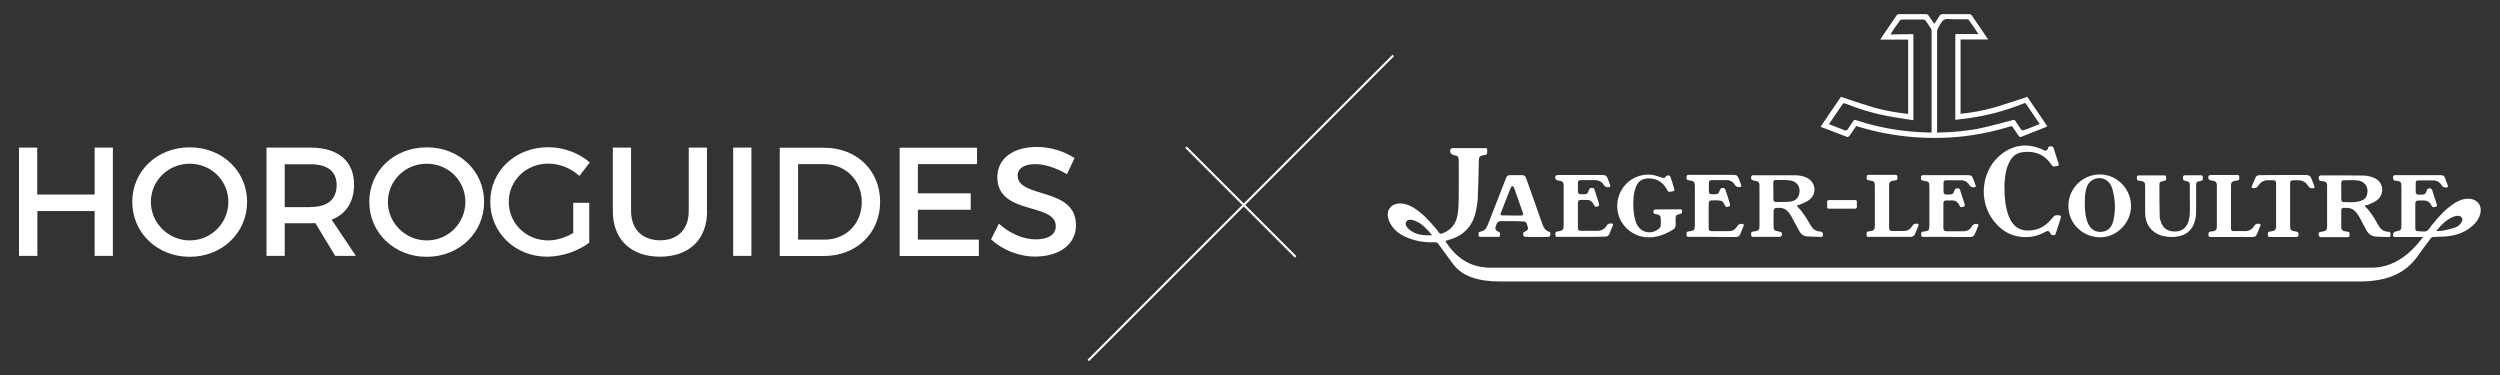 <?xml version="1.0" encoding="utf-8"?>
<!-- Generator: Adobe Illustrator 24.1.3, SVG Export Plug-In . SVG Version: 6.00 Build 0)  -->
<svg version="1.1" id="圖層_1" xmlns="http://www.w3.org/2000/svg" xmlns:xlink="http://www.w3.org/1999/xlink" x="0px" y="0px"
	 width="1907.1px" height="286.3px" viewBox="0 0 1907.1 286.3" style="enable-background:new 0 0 1907.1 286.3;"
	 xml:space="preserve">
<rect x="0" y="0" width="1907.1" height="286.3" fill="#333333" stroke="none"/>
<style type="text/css">
	.st0{fill:#FFFFFF;}
</style>
<g>
	<g>
		<path class="st0" d="M72.2,195.2V161H28.5v34.2H14.5v-82.6h13.9v35.8h43.8v-35.8h13.9v82.6L72.2,195.2L72.2,195.2z"/>
		<path class="st0" d="M188.5,154c0,23.6-19.1,41.9-43.8,41.9c-24.7,0-43.8-18.3-43.8-41.9c0-23.7,19.1-41.6,43.8-41.6
			C169.4,112.3,188.5,130.4,188.5,154z M115.1,154c0,16.4,13.6,29.4,29.7,29.4s29.4-13,29.4-29.4c0-16.4-13.2-29.1-29.4-29.1
			C128.6,124.8,115.1,137.6,115.1,154z"/>
		<path class="st0" d="M240.6,170.2c-1.2,0.1-2.5,0.1-3.8,0.1h-19.6v24.9h-13.9v-82.6h33.5c21.1,0,33.3,10.3,33.3,28.2
			c0,13.2-6.1,22.5-17.1,26.8l18.5,27.6h-15.8L240.6,170.2z M236.8,157.9c12.7,0,20-5.4,20-16.6c0-10.9-7.3-16-20-16h-19.6v32.7
			H236.8z"/>
		<path class="st0" d="M369.3,154c0,23.6-19.1,41.9-43.8,41.9c-24.6,0-43.8-18.3-43.8-41.9c0-23.7,19.1-41.6,43.8-41.6
			C350.2,112.3,369.3,130.4,369.3,154z M295.9,154c0,16.4,13.6,29.4,29.7,29.4c16.2,0,29.4-13,29.4-29.4c0-16.4-13.2-29.1-29.4-29.1
			C309.4,124.8,295.9,137.6,295.9,154z"/>
		<path class="st0" d="M449.5,154.7v30.4c-8.4,6.4-20.8,10.7-32.1,10.7c-24.4,0-43.4-18.3-43.4-41.9c0-23.6,19.2-41.6,44.2-41.6
			c11.8,0,23.6,4.5,31.7,11.6l-7.9,10.3c-6.4-5.9-15.2-9.4-23.8-9.4c-16.9,0-30.1,12.9-30.1,29.2c0,16.5,13.3,29.4,30.2,29.4
			c6.1,0,13.1-2.1,19-5.7v-23L449.5,154.7L449.5,154.7z"/>
		<path class="st0" d="M539.4,161c0,21.6-13.6,34.8-35.9,34.8c-22.3,0-36-13.2-36-34.8v-48.4h13.9V161c0,13.9,8.6,22.3,22.2,22.3
			c13.4,0,21.8-8.3,21.8-22.3v-48.4h13.9V161L539.4,161z"/>
		<path class="st0" d="M559.3,195.2v-82.6h13.9v82.6L559.3,195.2L559.3,195.2z"/>
		<path class="st0" d="M628.7,112.7c24.8,0,42.7,17.3,42.7,41.3c0,23.8-18,41.3-43.1,41.3h-33.5v-82.6H628.7z M608.8,182.8h20.3
			c16,0,28.3-11.9,28.3-28.7c0-16.9-12.6-28.9-28.9-28.9h-19.7V182.8L608.8,182.8z"/>
		<path class="st0" d="M700.2,125.2v22.3h40.3V160h-40.3v22.8h46.5v12.5h-60.4v-82.6h59v12.5H700.2z"/>
		<path class="st0" d="M819.7,120.6l-5.8,12.3c-9-5.4-17.9-7.7-24.2-7.7c-8.1,0-13.4,3.1-13.4,8.6c0,18,44.6,8.4,44.5,38.1
			c0,14.7-13,23.8-31.1,23.8c-13,0-25.2-5.3-33.7-13.1l6-12c8.5,7.8,19.1,12,28,12c9.7,0,15.4-3.7,15.4-10
			c0-18.4-44.6-8.1-44.6-37.5c0-14.2,12.1-23,30.1-23C801.5,112.1,812,115.5,819.7,120.6z"/>
	</g>
	<g>
		
			<rect x="945.8" y="94.8" transform="matrix(0.707 -0.707 0.707 0.707 168.397 714.484)" class="st0" width="1.6" height="118.4"/>
		
			<rect x="782.2" y="157.8" transform="matrix(0.707 -0.707 0.707 0.707 165.06 715.823)" class="st0" width="329" height="1.6"/>
	</g>
	<g>
		<path class="st0" d="M1848.4,180.8c-7.1,0-13.9,0-20.6,0c-2.2,0-2.6-0.4-2.2-2.6c0.1-0.5,0.7-0.9,1.1-1.4c0.1-0.1,0.3-0.1,0.5-0.1
			c4.7-1,4.7-1,4.7-5.8c0-9.6,0-19.2,0-28.8c0-3.1-0.7-3.8-3.7-4.2c-1.1-0.1-2.4,0.1-2.6-1.6c-0.3-2.3,0.1-2.7,2.4-2.7
			c11.2,0,22.3,0,33.4,0c2.5,0,3.2,0.5,4,2.8c0.7,1.7,1.2,3.4,1.9,5.1c0.4,1,0,1.4-1,1.5c-1.6,0.1-2.9-0.1-3.8-1.8
			c-1.5-2.5-3.9-3.7-6.9-3.6c-3.4,0.1-6.9,0-10.3,0c-2,0-2.5,0.5-2.5,2.5c0,2,0,4,0,6.1c0,1.7,0.6,2.2,2.3,2.3c0.7,0,1.3,0,2,0
			c2.5,0,3.3-0.5,4-2.9c0.4-1.4,1.1-2,2.5-1.9c1,0.1,1.5,0.5,1.8,1.4c1.1,3.5,2.3,7,3.4,10.6c0.2,0.7,0.8,1.5-0.4,1.9
			c-1.1,0.3-2.2,1-3.2-0.2c-0.1-0.1-0.2-0.3-0.3-0.4c-1.3-3.4-3.9-4.2-7.3-4.1c-5.4,0.1-5.1-0.1-5.1,5.1c0,5.2,0,10.5,0,15.7
			c0,2.3,0.4,2.7,2.7,2.7c2,0,4.3,0.6,6-0.2c1.6-0.8,2.6-2.9,3.9-4.5c5.2-6.4,10.7-12.6,17.8-17c3.1-1.9,6.4-3.1,10-3.1
			c6.9,0,11,5.3,9,12c-1.2,4.1-3.8,7.2-7.1,9.8c-6.2,4.9-13.4,6.8-21.2,7.1c-2.5,0.1-5,0.1-7.5,0.3c-0.7,0-1.4,0.4-1.8,1
			c-3.3,4.4-6.7,8.8-9.8,13.3c-7.4,10.6-17.7,16.4-30.3,18.5c-4.3,0.7-8.7,1.1-13,1.1c-218.9,0-437.8,0-656.8,0
			c-7.6,0-15-0.7-22.2-3.3c-6-2.2-10.9-5.8-14.6-11.1c-3.4-4.8-7-9.6-10.5-14.4c-0.6-0.8-1.2-1.1-2.3-1.1
			c-7.1,0.3-14.1-0.7-20.7-3.3c-5.1-2-9.6-4.9-12.6-9.5c-1.3-1.9-2.3-4.2-2.7-6.4c-1.1-6,3-10.5,9.3-10.4c3.7,0,7.1,1.3,10.2,3.2
			c6.5,4,11.6,9.5,16.5,15.3c1,1.2,2,2.3,2.8,3.6c0.7,1.1,1.3,1.2,2.5,0.8c7-2.5,10.8-7.6,11.9-14.7c0.7-4.4,0.7-8.9,0.8-13.4
			c0.1-9,0-18.1,0-27.2c0-3.3-0.6-4-3.8-4.5c-2.2-0.4-3.4-2.5-2.4-4.6c0.2-0.4,0.9-0.7,1.3-0.7c8.4,0,16.8,0,25.2,0
			c1.1,0,1.5,0.5,1.4,1.5c0,0.5,0,1,0,1.5c0.1,1.5-0.5,2.2-2,2.3c-3.9,0.5-4.3,1.1-4.4,5c-0.2,9.4-0.4,18.8-0.8,28.2
			c-0.2,3.7-0.9,7.5-1.8,11.1c-2.7,11-10,17.6-20.7,20.5c-0.8,0.2-1.5,0.4-2.3,0.7c8.1,12.9,19.1,20.4,34.6,20.4
			c224,0,448.1,0,672.1,0c10.4,0,19.5-4,27.4-10.6C1841.1,189.8,1844.8,185.6,1848.4,180.8z M1092.5,179.5
			c-3.8-4.6-7.4-8.7-12.6-10.9c-1.4-0.6-2.9-1-4.4-1c-2.6,0-4,2.6-2.7,4.9c0.6,1.1,1.5,2,2.5,2.8
			C1080.2,179.3,1086.1,179.7,1092.5,179.5z M1858.7,175.9c0,0.1,0.1,0.3,0.2,0.4c1.8-0.1,3.6-0.1,5.4-0.5c3.2-0.7,6.5-1.4,9.5-2.6
			c1.6-0.7,3-2.2,4-3.7c1.6-2.5-0.2-5.1-3.1-4.9c-1.1,0.1-2.3,0.4-3.3,0.8C1866,167.6,1862.3,171.6,1858.7,175.9z"/>
		<path class="st0" d="M1455.6,86.9c0-19,0-37.8,0-56.7c-7,0-14,0-21.2,0c0.4-0.6,0.6-1,0.8-1.4c3.8-5.6,7.6-11.2,11.4-16.8
			c0.6-0.9,1.2-1.2,2.2-1.2c6.8,0,13.5,0,20.3,0c1.1,0,1.7,0.4,2.2,1.2c1.3,2,2.7,4,4.2,6.2c1.4-2.1,2.9-4.1,4.1-6.1
			c0.6-1,1.3-1.3,2.4-1.3c6.8,0,13.5,0,20.3,0c0.6,0,1.5,0.4,1.8,0.9c4.1,5.9,8,11.8,12.1,17.7c0.1,0.2,0.2,0.4,0.4,0.7
			c-7.1,0-14,0-21,0c0,18.9,0,37.7,0,56.7c8.7-0.9,17.3-2.4,25.7-4.8c8.3-2.5,16.6-5.3,25.2-8.1c4.9,7.1,10,14.7,15.3,22.4
			c-0.5,0.3-0.8,0.5-1.3,0.7c-6.1,2.5-12.3,4.8-18.4,7.3c-1.1,0.4-1.6,0.2-2.2-0.7c-1.4-2.2-3-4.3-4.4-6.5c-0.5-0.8-1-0.9-1.9-0.7
			c-9.5,3-19.2,5.2-29.1,6.7c-14.4,2.2-28.8,2.6-43.3,1.6c-15.1-1.1-29.8-3.8-44.3-8.3c-0.3-0.1-0.5-0.1-0.9-0.2
			c-1.8,2.5-3.5,5.1-5.3,7.6c-0.3,0.4-1.1,0.8-1.5,0.7c-6.7-2.5-13.4-5.1-20.4-7.8c5.4-7.9,10.5-15.5,15.5-22.8
			c8.5,2.8,16.7,5.6,25.1,8.1C1438.1,84.5,1446.7,85.9,1455.6,86.9z M1459.6,26.1c0,21.9,0,43.6,0,65.6c-7.2-1.1-14.2-2.1-21.2-3.5
			c-10.6-2-20.9-5.3-31-9.3c-0.4-0.2-1.4,0-1.6,0.3c-3.5,5.1-7,10.1-10.6,15.5c4.3,1.7,8.4,3.3,12.6,4.9c0.4,0.1,1.2-0.3,1.5-0.7
			c1.5-2.1,2.9-4.2,4.3-6.4c0.6-1,1.2-1.2,2.4-0.8c18.1,6,36.7,9,55.7,9.4c0.6,0,1.1,0,1.7,0c0-0.5,0.1-0.7,0.1-0.9
			c0-25.6,0-51.1,0-76.6c0-0.6-0.2-1.3-0.5-1.8c-1.3-2.1-2.7-4.1-4.1-6.1c-0.3-0.4-1-0.8-1.5-0.8c-5.6,0-11.2,0-16.7,0
			c-0.6,0-1.3,0.5-1.6,1c-2.2,3-4.2,6.1-6.3,9.2c-0.2,0.3-0.3,0.6-0.6,1.2C1448.1,26.1,1453.8,26.1,1459.6,26.1z M1477.6,101.1
			c0.5,0,0.7,0,1,0c11-0.2,21.9-1.1,32.7-3.4c8.1-1.8,16-4,24.1-6.1c1-0.3,1.4-0.2,2,0.7c1,1.6,2.1,3.1,3.1,4.6c2,3,2,3,5.4,1.7
			c3.3-1.3,6.6-2.6,10.1-4c-3.6-5.3-7-10.3-10.5-15.4c-0.6-0.9-1.1-0.6-1.8-0.3c-13.6,5.5-27.7,9.3-42.2,11.3
			c-3.2,0.4-6.5,0.8-9.9,1.2c0-21.9,0-43.5,0-65.4c5.8,0,11.6,0,17.7,0c-2.6-3.8-4.9-7.3-7.4-10.8c-0.3-0.4-1-0.5-1.6-0.5
			c-3.3,0-6.7,0-10,0c-2.5,0-5.3-0.7-7.2,0.3c-2,1.1-3.1,3.8-4.4,5.9c-0.6,0.9-1,2.1-1,3.1c0,25,0,50,0,75
			C1477.6,99.7,1477.6,100.3,1477.6,101.1z"/>
		<path class="st0" d="M1529.1,143.8c0,7.2,0.7,14.4,3.3,21.2c3.1,7.9,8.5,11.5,16.5,10.8c4.5-0.4,8.7-1.9,12.1-4.8
			c2.2-1.8,4-4,5.9-6.1c0.8-0.9,4.5-1.1,5.2,0c0.2,0.3,0.1,0.8,0,1.2c-1.3,4-2.6,8.1-3.9,12.1c-0.4,1.1-1.2,1.4-2.2,1.2
			c-0.7-0.2-1.6-0.6-1.8-1.1c-1-2.2-1.8-2.6-4-1.4c-3.6,2-7.4,3.4-11.6,3.8c-11.6,1.1-20.8-3.3-27.8-12.3
			c-12.2-15.6-9.2-39.5,6.5-51.2c9.4-7,19.7-8,30.4-3.3c0.5,0.2,1,0.5,1.5,0.7c1.6,0.7,2.7,0.2,3.1-1.5c0.3-1.3,0.9-1.5,2.1-1.5
			c1.1,0,1.8,0.3,2.2,1.4c1.2,4,2.5,7.9,3.8,11.8c0.4,1.2,0,1.6-1.1,1.8c-0.4,0.1-0.9,0.1-1.3,0.2c-1.5,0.6-2.4,0-3.2-1.3
			c-3.3-4.9-7.8-8.3-13.7-9.3c-2.9-0.5-6-0.5-8.9,0c-4.8,0.7-7.8,4-9.8,8.3c-2.4,5.1-3,10.5-3.3,15.9
			C1529,141.6,1529.1,142.7,1529.1,143.8z"/>
		<path class="st0" d="M1803.9,156.8c0.3,0.5,0.4,0.8,0.6,1c3.9,3.8,6.7,8.4,9.3,13.2c1.8,3.3,4.1,5.8,8.2,5.8
			c1.8,0,1.5,1.4,1.6,2.6c0,1.4-0.7,1.5-1.8,1.4c-3.1-0.1-6.2-0.1-9.3-0.3c-3.2-0.2-5.6-1.8-7.2-4.7c-1.9-3.6-3.8-7.2-5.8-10.8
			c-0.9-1.5-2-3-3.3-4.2c-2.4-2.3-5.5-2.4-8.6-2.2c-1.1,0.1-1.6,0.8-1.6,1.9c0,4.3,0,8.7,0,13.1c0,1.4,0.8,2.3,2.2,2.7
			c0.6,0.1,1.2,0.2,1.8,0.3c2.2,0.3,2.5,0.6,2.3,2.9c0,1-0.5,1.4-1.4,1.4c-6.9,0-13.7,0-20.6,0c-0.5,0-1.4-0.7-1.4-1.1
			c-0.1-1-0.6-2.3,0.9-2.8c0.7-0.2,1.4-0.3,2.1-0.4c2.5-0.4,3.3-1.3,3.3-3.8c0-9.5,0-19.1,0-28.6c0-1,0-2,0-2.9
			c0-1.7-0.8-2.7-2.4-2.9c-0.7-0.1-1.3-0.3-1.9-0.3c-1.4-0.1-2.1-0.7-2.1-2.3c0-1.5,0.6-2,2.1-2c10.6,0,21.2-0.1,31.8,0.1
			c2.8,0,5.8,0.7,8.4,1.8c7.2,3.1,8.3,12.1,2.2,17c-2.1,1.7-4.9,2.5-7.4,3.7C1805.3,156.4,1804.7,156.6,1803.9,156.8z M1786,145.9
			c0,1.6,0,3.2,0,4.9c0,3.1,0.3,3.4,3.3,3.4c2.3,0,4.7,0.2,7,0c1.9-0.2,3.9-0.6,5.7-1.4c2.1-0.8,3.3-2.6,3.8-4.8
			c1.2-5.4-2-10-7.7-10.4c-3.2-0.3-6.5-0.1-9.8-0.1c-1.8,0-2.3,0.5-2.3,2.4C1786,141.9,1786,143.9,1786,145.9z"/>
		<path class="st0" d="M1370.7,156.8c0.3,0.5,0.5,0.8,0.7,1.1c3.6,3.5,6.1,7.7,8.6,11.9c0.5,0.8,1,1.7,1.5,2.5
			c1.5,2.5,3.7,4.1,6.8,4.3c2,0.1,2.9,1.6,2.1,3.4c-0.1,0.4-0.7,0.7-1.1,0.7c-3.6-0.1-7.2-0.1-10.8-0.4c-2.9-0.2-4.9-2-6.2-4.5
			c-1.9-3.6-3.8-7.2-5.8-10.8c-0.8-1.4-1.8-2.9-3-4c-2.5-2.6-5.8-2.7-9.1-2.3c-0.5,0-1.3,1.1-1.4,1.7c-0.1,4.5-0.1,9,0,13.4
			c0,1.3,0.9,2.1,2.1,2.4c0.6,0.2,1.3,0.3,1.9,0.4c2.1,0.3,2.9,1.3,2.2,3.3c-0.2,0.4-1.2,0.8-1.8,0.8c-5.4,0-10.8,0-16.2,0
			c-1.3,0-2.5,0-3.8,0c-0.8,0-1.6-0.2-1.5-1.2c0-1.1-0.5-2.4,1.1-2.8c0.7-0.2,1.4-0.2,2.1-0.3c2.4-0.4,3.1-1.3,3.1-3.6
			c0-7.7,0-15.4,0-23.1c0-2.8,0-5.6,0-8.3c0-2.2-0.8-3-2.9-3.4c-0.4-0.1-0.9-0.1-1.3-0.2c-2-0.3-2.6-1.4-2-3.3
			c0.1-0.4,0.6-0.7,1-0.8c0.3-0.1,0.7,0,1.1,0c10.4,0,20.7,0,31.1,0c3.1,0,6.1,0.5,8.9,1.8c7.1,3.4,8.2,12.2,2,17
			c-2.2,1.7-4.9,2.5-7.4,3.7C1372,156.4,1371.4,156.5,1370.7,156.8z M1352.8,145.7c0,2.1,0,4.1,0,6.2c0,1.3,0.6,2.2,1.9,2.2
			c3.6,0,7.3,0.1,10.9-0.3c3.4-0.4,6.1-2.2,6.9-5.8c1.3-5.2-1.6-9.7-7.1-10.4c-3.6-0.4-7.2-0.3-10.8-0.3c-1.3,0-1.9,0.8-1.9,2.2
			C1352.8,141.6,1352.8,143.7,1352.8,145.7z"/>
		<path class="st0" d="M1153.1,168.7c-2.8,0-5.6,0-8.3,0c-1.6,0-2.6,0.6-3.1,2.2c-0.2,0.6-0.5,1.2-0.7,1.8c-0.7,1.8,0,3.2,1.8,3.9
			c1.4,0.5,1.8,1.5,1.4,3.2c-0.3,1.3-1.4,0.9-2.1,0.9c-4.1,0-8.3,0-12.4,0c-0.8,0-1.8,0-1.8-1.1c0-1.1-0.5-2.6,1.3-2.9
			c3.2-0.4,4.7-2.5,5.8-5.3c4.5-11.6,9-23.2,13.6-34.9c1-2.6,1.5-2.9,4.4-2.9c2.4,0,4.8,0,7.2,0c2.8,0,3.3,0.4,4.2,2.9
			c4.1,11.5,8.2,23,12.2,34.5c0.9,2.6,2.2,4.8,5.1,5.8c1.5,0.5,0.9,1.9,0.8,3c0,0.4-1,0.9-1.5,0.9c-5.8,0.1-11.6,0.1-17.3,0
			c-0.6,0-1.5-0.6-1.6-1c-0.1-1-0.6-2.3,0.9-2.9c2.3-1,3-1.9,2.5-3.5c-1.1-3.3-0.9-4.5-4.3-4.4
			C1158.5,168.7,1155.8,168.7,1153.1,168.7z M1153.4,164.4c2.3,0,4.7,0,7,0c1.3,0,1.9-0.5,1.4-1.8c-2.2-6.5-4.5-13-6.8-19.4
			c-0.2-0.5-0.8-0.9-1.2-1.4c-0.4,0.4-1.1,0.8-1.3,1.3c-2.5,6.4-5.1,12.9-7.6,19.3c-0.5,1.4-0.2,1.9,1.3,1.9
			C1148.7,164.4,1151.1,164.4,1153.4,164.4z"/>
		<path class="st0" d="M1601,181c-13.7-0.7-23.9-11.9-23.1-25.3c0.7-13.2,12.1-23.3,25.2-22.6c13,0.7,23.2,12.2,22.5,25.3
			C1624.9,171.3,1613.6,181.6,1601,181z M1590.4,154.8c0,1.1,0,2.3,0,3.4c0.3,4.5,0.7,8.9,2.8,13c2.3,4.6,6.6,6.5,11.6,5.4
			c4.5-1.1,6.5-4.4,7.4-8.5c1.8-7.9,1.4-15.8-0.7-23.6c-0.7-2.6-2-5-4.2-6.7c-5.1-3.8-12.5-1.8-15.1,4.1
			C1590.5,146.1,1590.3,150.5,1590.4,154.8z"/>
		<path class="st0" d="M1206.3,180.7c-5.9,0-11.8,0-17.7,0c-1,0-2,0.2-2.1-1.4c-0.1-2.1,0.1-2.5,1.8-2.8c0.5-0.1,1-0.1,1.4-0.2
			c2.3-0.4,3-1.3,3.1-3.6c0-9.3,0-18.7,0-28c0-1.2,0-2.4,0-3.6c0-1.9-0.9-2.9-2.8-3.2c-0.5-0.1-1-0.1-1.4-0.2
			c-1.9-0.3-2.8-1.8-1.9-3.5c0.2-0.4,1.2-0.7,1.8-0.7c7.9,0,15.8,0,23.8,0c3.4,0,6.9,0,10.3,0c2.2,0,3,0.6,3.8,2.6
			c0.6,1.6,1.2,3.3,1.8,4.9c0.6,1.4,0.1,1.7-1.3,1.8c-1.6,0.1-2.6-0.4-3.5-1.8c-1.5-2.5-3.9-3.6-6.9-3.6c-3.4,0.1-6.9,0-10.3,0
			c-2,0-2.5,0.5-2.5,2.5c0,1.9,0,3.8,0,5.7c0,2,0.6,2.5,2.7,2.6c0.5,0,1.1,0,1.6,0c2.5,0,3.3-0.6,4-3c0.4-1.3,1-1.9,2.4-1.9
			c1.1,0,1.7,0.4,2,1.5c1.1,3.6,2.3,7,3.4,10.6c0.2,0.6,0,1.7-0.4,1.8c-1,0.4-2.2,1.1-3.1-0.2c-0.3-0.4-0.6-0.9-0.8-1.4
			c-1.1-2.2-2.9-3.2-5.3-3.1c-1.4,0-2.7,0-4.1,0c-1.8,0-2.4,0.7-2.4,2.4c0,6.3,0,12.6,0,18.8c0,1.8,0.6,2.3,2.4,2.4
			c4,0,7.9-0.1,11.9,0c3.3,0.1,5.9-1.1,7.6-3.9c0.9-1.6,2.2-1.9,3.9-1.7c1,0.1,1.3,0.6,0.9,1.4c-1,2.4-1.9,4.7-3,7.1
			c-0.7,1.4-2,1.5-3.4,1.5C1218.1,180.7,1212.2,180.7,1206.3,180.7z"/>
		<path class="st0" d="M1485.4,180.7c-5.9,0-11.8,0-17.7,0c-1.1,0-2.1,0.1-2.2-1.5c0-2,0.2-2.4,2-2.6c0.4,0,0.7-0.1,1.1-0.1
			c2.6-0.4,3.2-1.2,3.2-3.8c0-4,0-7.9,0-11.9c0-6.1,0-12.3,0-18.5c0-3.2-0.5-3.9-3.8-4.3c-2.5-0.4-2.6-0.6-2.6-2.6
			c0-1.2,0.4-1.8,1.7-1.8c2.9,0,5.7,0,8.5,0c8.3,0,16.6,0,24.9,0c3.4,0,3.8,0.3,5,3.5c0.5,1.4,1,2.8,1.5,4.1c0.5,1.3,0,1.6-1.2,1.7
			c-1.6,0.1-2.7-0.4-3.5-1.8c-1.6-2.6-4-3.7-7-3.6c-3.4,0.1-6.9,0-10.3,0c-1.9,0-2.4,0.5-2.4,2.5c0,2.1,0,4.1,0,6.2
			c0,1.5,0.7,2.2,2.2,2.2c0.7,0,1.3,0,2,0c2.6,0,3.3-0.5,4.1-3c0.4-1.2,0.9-1.8,2.3-1.8c1.1,0,1.8,0.4,2.1,1.5
			c1.1,3.6,2.3,7,3.4,10.6c0.2,0.5,0,1.7-0.3,1.8c-1,0.3-2.2,1.1-3.2,0c-0.2-0.3-0.4-0.6-0.5-0.8c-1.2-2.9-3.3-4-6.4-3.8
			c-1.2,0.1-2.4,0-3.6,0c-1.4,0-2.2,0.7-2.2,2.2c0,6.4,0,12.8,0,19.1c0,1.5,0.7,2.2,2.2,2.2c4.5,0,9,0,13.4,0c2.9,0,4.9-1.6,6.3-4
			c0.9-1.5,2.2-1.7,3.8-1.6c0.9,0.1,1.3,0.6,0.9,1.4c-0.9,2.3-1.8,4.7-2.9,6.9c-0.7,1.4-2,1.7-3.5,1.7
			C1497.2,180.7,1491.3,180.7,1485.4,180.7z"/>
		<path class="st0" d="M1306.2,180.7c-5.9,0-11.9,0-17.8,0c-1,0-1.9,0-1.9-1.4c0-1.3-0.2-2.6,1.7-2.8c0.3,0,0.7-0.1,1-0.1
			c3-0.4,3.7-1.2,3.7-4.3c0-10.1,0-20.2,0-30.3c0-2.9-0.7-3.7-3.6-4.1c-2.6-0.3-2.9-0.7-2.7-3c0.1-1,0.5-1.4,1.4-1.3
			c1.5,0,2.9,0,4.4,0c9.9,0,19.9,0,29.8,0c2.6,0,3.2,0.5,4.2,2.8c0.6,1.6,1.2,3.2,1.8,4.9c0.4,1,0.1,1.5-1.1,1.6
			c-1.6,0.1-2.8-0.2-3.7-1.7c-1.6-2.7-4-3.8-7.2-3.6c-3.4,0.1-6.8,0-10.1,0c-1.9,0-2.5,0.5-2.5,2.4c0,2.1,0,4.1,0,6.2
			c0,1.5,0.7,2.2,2.2,2.2c0.7,0,1.4,0,2.1,0c2.5,0,3.2-0.5,4-3c0.4-1.3,1-1.9,2.4-1.8c1.1,0,1.7,0.5,2,1.5c1.1,3.6,2.3,7,3.4,10.6
			c0.2,0.5,0,1.7-0.3,1.8c-1,0.4-2.2,1.1-3.2,0c-0.1-0.1-0.2-0.3-0.3-0.4c-0.8-1.6-1.5-3.6-3.5-3.8c-2.5-0.4-5-0.3-7.5-0.2
			c-0.5,0-1.3,1.1-1.4,1.7c-0.1,6.6-0.1,13.2,0,19.8c0,1.3,0.7,1.9,2,1.9c4.7,0,9.3,0,13.9,0c2.7,0,4.6-1.6,5.9-3.8
			c0.9-1.5,2.1-1.9,3.7-1.7c1.1,0.1,1.5,0.5,1.1,1.6c-0.9,2.2-1.8,4.3-2.7,6.5c-0.7,1.5-1.9,1.9-3.5,1.9
			C1318.1,180.7,1312.2,180.7,1306.2,180.7z"/>
		<path class="st0" d="M1272.3,159.7c3.1,0,6.1,0,9.2,0c0.9,0,1.7,0.1,1.7,1.3c0,1.1,0,1.9-1.4,2.2c-3.3,0.6-3.6,1.1-3.6,4.3
			c0,1.5,0.2,3.1,0,4.6c-0.1,1-0.6,2.3-1.4,2.7c-6.6,4.2-13.6,6.9-21.6,6.1c-11.2-1.1-20.3-10.1-21.4-21.3
			c-1.4-14.5,10-27,24.6-26.4c3.1,0.1,6.1,1.2,9.1,2.2c1.5,0.4,2.5,0.7,3.4-0.9c0.3-0.5,1.4-0.7,2.1-0.7c0.5,0,1.2,0.6,1.3,1.1
			c1.1,3.1,2,6.2,2.9,9.4c0.3,0.9,0,1.5-1,1.6c-0.4,0-0.7,0.1-1.1,0.2c-2.3,0.5-2.4,0.4-3.6-1.7c-3.3-6.3-9.6-9.3-16.6-8
			c-3.3,0.6-5.6,2.8-6.8,5.8c-1,2.6-1.7,5.3-1.9,8.1c-0.5,5.8-0.4,11.7,1.2,17.4c0.2,0.9,0.5,1.8,0.9,2.6c3,7.3,11.6,9.2,17.5,3.9
			c0.7-0.6,1.1-1.6,1.1-2.5c0.2-1.5,0-3,0-4.6c0-2.3-0.7-3-2.9-3.6c-1.1-0.3-2.7,0-2.7-1.9c0-1.3,0.4-1.8,1.7-1.8
			C1266.2,159.7,1269.2,159.7,1272.3,159.7z"/>
		<path class="st0" d="M1670.5,152.6c0-3.4,0-6.9,0-10.3s-0.1-3.6-3.5-4.3c-1.1-0.2-1.7-0.6-1.7-1.8c-0.1-2.2,0.2-2.5,2.4-2.5
			c3.6,0,7.2,0,10.8,0c1,0,1.9,0,1.9,1.4c0,1.2,0.5,2.7-1.5,2.9c-0.3,0-0.7,0.1-1,0.2c-2.2,0.4-2.6,0.9-2.6,3.2c0,5.9,0,11.8,0,17.7
			c0,2.3,0,4.7-0.4,7c-1.6,9.1-6.8,13.8-16,14.6c-3.6,0.3-7.2-0.1-10.7-1.2c-7.3-2.5-11.8-8.8-11.8-16.9c0-6.9,0-13.9,0-20.8
			c0-2.7-0.7-3.4-3.4-3.8c-1.2-0.2-2.8,0.2-2.9-1.8c0-2.2,0.1-2.4,2.3-2.4c6,0,12,0,18,0c0.9,0,2-0.2,2,1.3c0,1.3,0.4,2.6-1.6,2.9
			c-3.4,0.6-3.6,0.9-3.5,4.4c0,7.6,0,15.2,0.2,22.8c0,1.4,0.5,2.9,1,4.3c1.7,4.7,5.1,7,10.3,7.1c5,0.1,8.6-2.2,10.3-6.8
			c0.8-2.1,1.2-4.3,1.3-6.5C1670.7,159.6,1670.5,156,1670.5,152.6z"/>
		<path class="st0" d="M1741.5,133.5c5.9,0,11.8,0,17.7,0c2,0,3.3,0.7,4,2.7c0.7,1.9,1.5,3.8,2.3,5.8c0.4,1.1,0.1,1.4-1,1.6
			c-1.7,0.2-2.9-0.3-3.8-1.8c-1.9-3.1-4.7-4.5-8.4-4.3c-0.9,0-1.8,0-2.6,0c-2.2,0-2.7,0.5-2.7,2.7c0,5,0,9.9,0,14.9
			c0,5.8,0,11.6,0,17.3c0,2.8,0.6,3.5,3.3,4c0.4,0,0.7,0.1,1.1,0.2c1.8,0.3,2,0.6,2,2.6c0,1.7-1.1,1.6-2.2,1.6c-6.4,0-12.8,0-19.1,0
			c-1.1,0-2.1,0-2.1-1.5c0-2.1,0.1-2.5,1.9-2.7c0.5-0.1,1.1-0.2,1.6-0.3c2-0.4,2.8-1.2,2.8-3.3c0-4.5,0-9,0-13.6c0-6.3,0-12.6,0-19
			c0-2.5-0.4-2.9-2.9-2.9c-0.7,0-1.5,0-2.3,0c-3.7-0.3-6.6,1.2-8.5,4.3c-1,1.6-2.3,1.8-3.9,1.7c-1.1-0.1-1.3-0.6-0.9-1.5
			c0.9-2.2,1.8-4.4,2.8-6.6c0.6-1.4,1.9-1.8,3.3-1.8C1729.7,133.6,1735.6,133.5,1741.5,133.5z"/>
		<path class="st0" d="M1702.4,180.8c-5.2,0-10.5,0-15.7,0c-1.1,0-2,0-2-1.5c0-1.4,0-2.6,1.8-2.7c0.6,0,1.2-0.1,1.8-0.2
			c2-0.4,2.8-1.3,2.8-3.4c0-10.6,0-21.2,0-31.8c0-2-0.9-3-2.9-3.3c-0.5-0.1-1-0.1-1.4-0.2c-1.9-0.3-2.8-1.8-1.9-3.5
			c0.2-0.4,0.8-0.7,1.3-0.7c6.9,0,13.7,0,20.6,0c0.9,0,1.5,0.4,1.4,1.4c-0.1,1,0.5,2.3-1.1,2.7c-0.8,0.2-1.6,0.2-2.4,0.4
			c-1.9,0.3-2.8,1.3-2.8,3.2c0,11,0,21.9,0,32.9c0,1.8,0.5,2.2,2.3,2.2c2.5,0,5.1-0.1,7.7,0c3.4,0.2,6-1.1,7.7-4
			c0.9-1.5,2.2-1.8,3.7-1.6c0.9,0.1,1.4,0.4,1,1.5c-1,2.2-1.8,4.5-2.8,6.8c-0.6,1.4-1.9,1.8-3.4,1.8
			C1712.8,180.7,1707.6,180.8,1702.4,180.8z"/>
		<path class="st0" d="M1441.5,180.7c-5.2,0-10.5,0-15.7,0c-1,0-1.9,0.1-1.9-1.4c0-1.2-0.3-2.6,1.6-2.8c0.3,0,0.5,0,0.8-0.1
			c3.2-0.4,3.9-1.1,3.9-4.4c0-10,0-20,0-30c0-3.3-0.5-3.9-3.7-4.3c-2.5-0.4-2.7-0.6-2.5-2.9c0-1,0.4-1.4,1.4-1.4
			c6.9,0,13.7,0,20.6,0c0.9,0,1.5,0.4,1.4,1.4c-0.1,1,0.5,2.3-1.1,2.7c-0.8,0.2-1.7,0.3-2.6,0.4c-1.8,0.4-2.6,1.3-2.6,3.2
			c0,11,0,21.9,0,32.9c0,1.5,0.7,2.2,2.2,2.2c3.1,0,6.2,0,9.3,0c2.8,0,4.8-1.6,6.2-3.9c0.9-1.5,2.2-1.8,3.7-1.7c1,0.1,1.4,0.6,1,1.5
			c-0.9,2.3-1.8,4.5-2.8,6.8c-0.7,1.4-2,1.8-3.4,1.8C1452,180.7,1446.7,180.7,1441.5,180.7z"/>
		<path class="st0" d="M1405.1,159.2c-3.2,0-6.5,0-9.8,0c-1.1,0-1.6-0.4-1.5-1.5c0-1.2,0-2.4,0-3.6c0-1.1,0.4-1.5,1.6-1.5
			c6.5,0,13,0,19.5,0c1.2,0,1.7,0.4,1.6,1.6c0,1.1-0.1,2.1,0,3.1c0.1,1.4-0.4,1.9-1.8,1.9C1411.4,159.2,1408.2,159.2,1405.1,159.2z"
			/>
	</g>
</g>
</svg>
